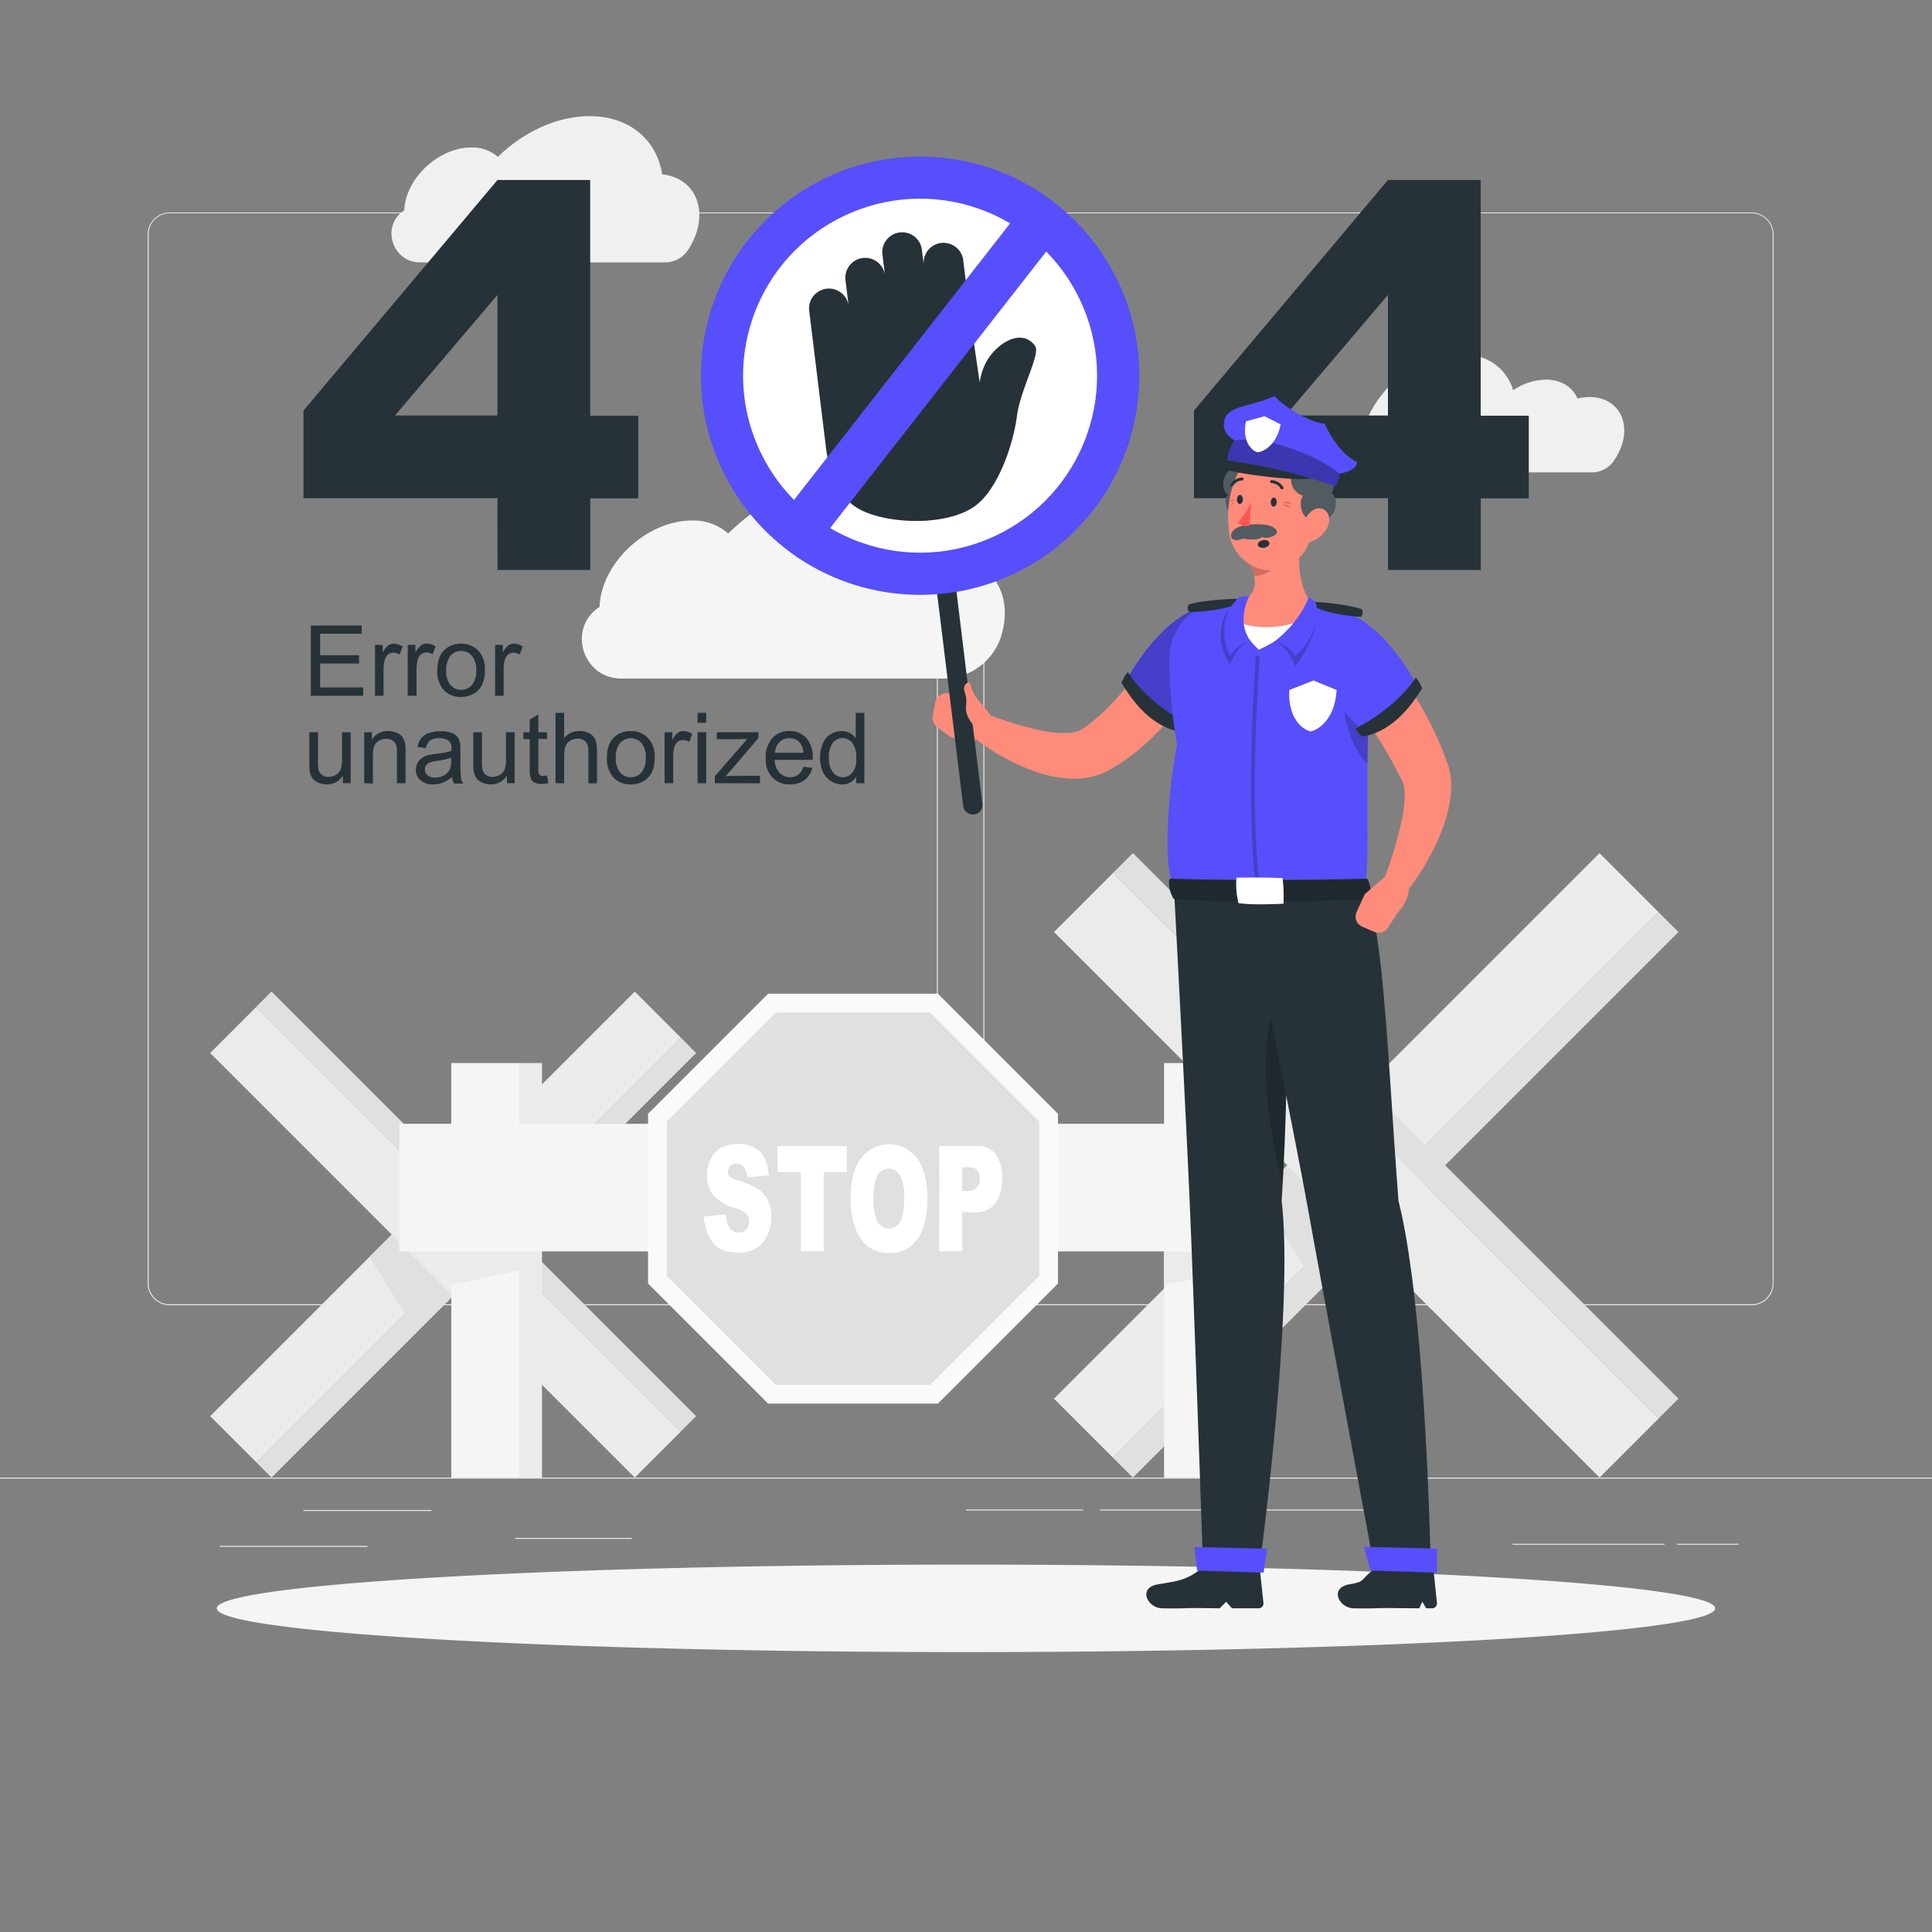 <svg xmlns="http://www.w3.org/2000/svg" width="500" height="500" fill="none"><rect width="100%" height="100%" fill="#808080" stroke="none"/><path fill="#EBEBEB" d="M500 382.4H0v.25h500v-.25zm-388.341 8.389h-33.12v.25h33.12v-.25zM163.498 398h-30.17v.25h30.17V398zm-68.396 2.07h-38.25v.25h38.25v-.25zm354.798-.541H434v.25h15.9v-.25zm-19.111 0h-39.32v.25h39.32v-.25zm-150.459-8.87H250v.25h30.33v-.25zm76.442.001h-72.1v.25h72.1v-.25zM237.001 337.8H43.911a5.71 5.71 0 0 1-5.7-5.71V60.66a5.71 5.71 0 0 1 5.7-5.66H237a5.712 5.712 0 0 1 5.71 5.71v271.38a5.715 5.715 0 0 1-1.672 4.038A5.715 5.715 0 0 1 237 337.8zM43.911 55.2a5.46 5.46 0 0 0-5.45 5.46v271.43a5.459 5.459 0 0 0 5.45 5.46H237a5.475 5.475 0 0 0 3.858-1.602 5.475 5.475 0 0 0 1.602-3.858V60.66A5.473 5.473 0 0 0 237 55.2H43.911zM453.31 337.8h-193.1a5.724 5.724 0 0 1-4.035-1.675 5.724 5.724 0 0 1-1.675-4.035V60.66a5.72 5.72 0 0 1 5.71-5.66h193.1a5.71 5.71 0 0 1 5.69 5.66v271.43a5.71 5.71 0 0 1-5.69 5.71zM260.21 55.2a5.47 5.47 0 0 0-5.46 5.46v271.43a5.473 5.473 0 0 0 5.46 5.46h193.1a5.475 5.475 0 0 0 3.858-1.602 5.475 5.475 0 0 0 1.602-3.858V60.66a5.473 5.473 0 0 0-5.46-5.46h-193.1z"/><path fill="#EBEBEB" d="m429.276 236.108-15.323-15.323-141.188 141.188 15.323 15.323 141.188-141.188z"/><path fill="#E0E0E0" d="m361.929 303.449-15.32-15.33-20.89 20.89 14.05 22.41 22.16-27.97z"/><path fill="#E0E0E0" d="m288.086 377.297 5.105 5.105 141.188-141.188-5.105-5.105-141.188 141.188z"/><path fill="#EBEBEB" d="m288.093 225.884-15.323 15.323 141.188 141.188 15.323-15.323-141.188-141.188z"/><path fill="#E0E0E0" d="m429.281 367.076 5.106-5.105-141.188-141.188-5.106 5.105 141.188 141.188z"/><path fill="#EBEBEB" d="m176.202 268.548-11.929-11.929L54.389 366.504l11.929 11.928 109.884-109.884z"/><path fill="#E0E0E0" d="m123.782 320.949-11.93-11.92-16.25 16.26 10.93 17.43 17.25-21.77z"/><path fill="#E0E0E0" d="m66.307 378.428 3.974 3.974 109.885-109.884-3.974-3.974L66.307 378.428z"/><path fill="#EBEBEB" d="m66.323 260.593-11.928 11.928 109.884 109.885 11.929-11.929L66.323 260.593z"/><path fill="#E0E0E0" d="m176.186 370.47 3.974-3.974L70.276 256.612l-3.974 3.974L176.186 370.47z"/><path fill="#F5F5F5" d="M318.872 275.109h-17.61v107.28h17.61v-107.28z"/><path fill="#EBEBEB" d="M318.872 319.689h-17.61v12.87l17.61-3.8v-9.07z"/><path fill="#EBEBEB" d="M318.86 382.4h5.87V275.12h-5.87V382.4z"/><path fill="#F5F5F5" d="M134.399 275.109h-17.61v107.28h17.61v-107.28z"/><path fill="#EBEBEB" d="M134.389 319.689h-17.6v12.87l17.6-3.8v-9.07zm.003 62.711h5.87V275.12h-5.87V382.4z"/><path fill="#F5F5F5" d="M328.109 290.84h-224.75v33.02h224.75v-33.02z"/><path fill="#EBEBEB" d="M328.11 323.85h3.3v-33.02h-3.3v33.02z"/><path fill="#FAFAFA" d="M242.729 257.17h-43.94l-31.07 31.07v43.94l31.07 31.07h43.94l31.07-31.07v-43.94l-31.07-31.07z"/><path fill="#E0E0E0" d="M240.72 262.02H200.8l-28.23 28.23v39.92l28.23 28.23h39.92l28.23-28.23v-39.92l-28.23-28.23z"/><path fill="#fff" d="m182.191 314.82 5.62-.5a7.896 7.896 0 0 0 .74 3 2.867 2.867 0 0 0 2.61 1.65 2.353 2.353 0 0 0 2-.84 2.995 2.995 0 0 0 .69-2 2.998 2.998 0 0 0-.66-1.9 6.491 6.491 0 0 0-3-1.58 11.318 11.318 0 0 1-5.54-3.3 8.005 8.005 0 0 1-1.67-5.26 9.415 9.415 0 0 1 .85-4 6.653 6.653 0 0 1 2.57-2.93 8.772 8.772 0 0 1 4.7-1.07 7.54 7.54 0 0 1 5.59 1.94c1.28 1.29 2 3.35 2.29 6.17l-5.57.47a5.128 5.128 0 0 0-.93-2.68 2.466 2.466 0 0 0-2-.83 1.922 1.922 0 0 0-1.55.62c-.35.424-.535.96-.52 1.51-.005.43.148.846.43 1.17a4.11 4.11 0 0 0 2 1 19.665 19.665 0 0 1 5.55 2.4 7.118 7.118 0 0 1 2.44 3c.52 1.269.779 2.629.76 4a11.321 11.321 0 0 1-1 4.82 7.573 7.573 0 0 1-2.85 3.36 8.518 8.518 0 0 1-4.6 1.14c-3.246 0-5.496-.893-6.75-2.68a12.815 12.815 0 0 1-2.2-6.68zm18.981-18.22h18v6.73h-6v20.49h-5.91v-20.49h-6l-.09-6.73zm18.967 13.629c0-4.44.87-7.9 2.61-10.38a9.09 9.09 0 0 1 3.207-2.721 9.088 9.088 0 0 1 8.184-.034 9.102 9.102 0 0 1 3.229 2.695c1.753 2.433 2.63 5.837 2.63 10.21a22.764 22.764 0 0 1-1.13 7.83 10.526 10.526 0 0 1-3.26 4.75 8.261 8.261 0 0 1-5.31 1.7 9.144 9.144 0 0 1-5.35-1.47 10.15 10.15 0 0 1-3.44-4.64 20.819 20.819 0 0 1-1.37-7.94zm5.91 0c0 2.753.36 4.727 1.08 5.92a3.305 3.305 0 0 0 2.935 1.78 3.31 3.31 0 0 0 2.935-1.78c.7-1.18 1-3.29 1-6.33a11.193 11.193 0 0 0-1.08-5.62 3.355 3.355 0 0 0-3-1.77 3.243 3.243 0 0 0-1.688.497 3.236 3.236 0 0 0-1.182 1.303c-.667 1.253-1 3.267-1 6.04v-.04zM243.11 296.6h9.82a5.595 5.595 0 0 1 4.81 2.18 10.297 10.297 0 0 1 1.59 6.18 10.508 10.508 0 0 1-1.74 6.44 6.204 6.204 0 0 1-5.31 2.32H249v10.1h-5.93l.04-27.22zm5.89 11.61h1.45a2.93 2.93 0 0 0 2.4-.85 3.283 3.283 0 0 0 .69-2.16 3.787 3.787 0 0 0-.54-2.2 2.509 2.509 0 0 0-2.25-.89H249v6.1z"/><path fill="#F0F0F0" d="M411.35 102.75a13.659 13.659 0 0 0-3.1.37c-1.32-3-4.25-4.87-8.2-4.87a15.531 15.531 0 0 0-8.45 2.75c-1.68-5.64-6.71-9.41-13.73-9.41-10 0-20.45 7.64-24.23 17.4a12.108 12.108 0 0 0-2.82-.32h-.94c-8.61.58-8 13.58.67 13.58H412a6.768 6.768 0 0 0 5.47-2.75 15.777 15.777 0 0 0 2.39-4.76c1.9-6.62-1.86-11.99-8.51-11.99zM171.361 45.13c-1.34-8.88-8.42-15.07-18.77-15.07-8.48 0-17.22 4.15-23.73 10.54a10 10 0 0 0-6.86-2.44c-7.18 0-14.71 5.82-16.83 13a12.964 12.964 0 0 0-.53 3.26l-.15.1c-5.94 4-3 13.39 4.24 13.39h63.27a7.243 7.243 0 0 0 6.1-3.25 18.68 18.68 0 0 0 2.27-4.88c2.21-7.64-1.76-13.93-9.01-14.65z"/><path fill="#F5F5F5" d="M246.88 144.3c-1.84-12.21-11.57-20.72-25.8-20.72-11.67 0-23.68 5.71-32.62 14.49a13.667 13.667 0 0 0-9.42-3.36c-9.86 0-20.23 8-23.14 17.87a17.91 17.91 0 0 0-.73 4.48l-.2.13c-8.19 5.57-4.13 18.41 5.77 18.41H244a15.738 15.738 0 0 0 15.14-11.06v-.12c3.18-10.49-2.29-19.14-12.26-20.12zm3.119 283.26c107.083 0 193.89-5.068 193.89-11.32 0-6.252-86.807-11.32-193.89-11.32-107.082 0-193.89 5.068-193.89 11.32 0 6.252 86.808 11.32 193.89 11.32z"/><path fill="#263238" d="M128.739 128.92h-50.2v-22.66l50.2-59.67h24v61h12.45v21.38h-12.43v18.54h-24l-.02-18.59zm0-21.38V76.33l-26.52 31.21h26.52zM359.2 128.92H309v-22.66l50.2-59.67h24v61h12.45v21.38h-12.43v18.54h-24l-.02-18.59zm0-21.38V76.33l-26.52 31.21h26.52z"/><path fill="#FF8B7B" d="M311.821 173.19c-.44.79-.78 1.36-1.17 2-.39.64-.78 1.24-1.17 1.86-.79 1.22-1.63 2.4-2.48 3.58a82.361 82.361 0 0 1-5.51 6.81 65.328 65.328 0 0 1-6.41 6.25 45.755 45.755 0 0 1-7.67 5.38c-.86.502-1.76.933-2.69 1.29-.972.371-1.976.652-3 .84a22.318 22.318 0 0 1-5.53.26 34.212 34.212 0 0 1-9.33-2.16 55.918 55.918 0 0 1-8-3.8 57.883 57.883 0 0 1-7.2-4.86 3.5 3.5 0 0 1 3.42-6l.18.07a88.699 88.699 0 0 0 14.53 4.41c2.186.456 4.419.64 6.65.55a9.413 9.413 0 0 0 2.56-.47c.309-.101.607-.231.89-.39.28-.16.33-.21.9-.6a53.233 53.233 0 0 0 10.21-9.85 95.33 95.33 0 0 0 4.55-6c.74-1 1.44-2.07 2.15-3.11l1-1.56.94-1.47.16-.25a7.004 7.004 0 0 1 9.456-2.173 7 7 0 0 1 2.544 9.363l.02.03z"/><path fill="#FF8B7B" d="m256.74 185.46-7.67-5.08-3.25 10.2a9.672 9.672 0 0 0 9.86-.5l1.06-4.62zm-14.739-3.55-.6 3.25a3.107 3.107 0 0 0 1.22 3.08l3.17 2.34 3.25-10.2-3.08-.9a3.131 3.131 0 0 0-3.96 2.43z"/><path fill="#564FFB" d="M312.062 156.94c-7.81 1.23-15.71 10.4-20.46 18.95a30.345 30.345 0 0 0 13.53 12.42s9.26-8.76 13-15.24 1.28-17.3-6.07-16.13z"/><path fill="#000" d="M312.062 156.94c-7.81 1.23-15.71 10.4-20.46 18.95a30.345 30.345 0 0 0 13.53 12.42s9.26-8.76 13-15.24 1.28-17.3-6.07-16.13z" opacity=".2"/><path fill="#263238" d="M291.9 173.929a8.925 8.925 0 0 0-1.67 2.79c1.95 3 6.58 11 15.22 12.7a3.995 3.995 0 0 0 1.81-2.13s-9.94-4.9-15.36-13.36z"/><path fill="#564FFB" d="M343.53 156.67a104.54 104.54 0 0 0-28.57-.82c-7.1.91-12.4 7.44-12.35 14.59a131.83 131.83 0 0 0 2 22.25c-2.61 13.75-3.55 32.44-.8 36.56l49.19.69c2.11-5.88-.54-31.33 2.27-57.9a14.055 14.055 0 0 0-11.74-15.37z"/><path fill="#000" d="M324.999 229.31c-2.81-22.13 0-59.14 0-59.52l1 .08c0 .37-2.79 37.28 0 59.31l-1 .13z" opacity=".2"/><path fill="#263238" d="M319.648 156.539c1.69-.63 1.06-1.57 1.06-1.57s-7.68 0-13 1.43c-.81.86.06 2 .06 2s6.85.02 11.88-1.86z"/><path fill="#000" d="M322.791 155s-3.17 5.86 1.07 11.19c-3.36 0-5.53 5.73-5.53 5.73s-6.56-9.12 1.83-16.41c.47-.73 2.63-.51 2.63-.51z" opacity=".2"/><path fill="#fff" d="M319.401 157.84c-.82 3.58 6.39 10.33 6.39 10.33s12.75-6.16 13.56-9.69l-19.95-.64z"/><path fill="#000" d="M348.181 178.79c-1.36 2.62.45 14 5.7 18.81.06-4.7.2-9.69.5-14.82l-6.2-3.99z" opacity=".2"/><path fill="#FF8B7B" d="m336.69 137.25-13.16 8.64c1.56 3.82 2.29 7.8-2.21 9.64a3.12 3.12 0 0 0 0 5.79c1.326.482 2.713.775 4.12.87a24.69 24.69 0 0 0 12.38-2 3.149 3.149 0 0 0 1.14-4.67c-3.45-4.88-3.03-13.36-2.27-18.27z"/><path fill="#000" d="m331.329 140.77-7.79 5.11a17.4 17.4 0 0 1 1 3.24c3.11-.18 7.17-2.64 7.25-5.21a7.357 7.357 0 0 0-.46-3.14z" opacity=".2"/><path fill="#263238" d="M322.082 120.77c3.35-.07 4.26 4.74 3 6.37 2.54.55 3.77 3.52 3 5s-3.71 3.15-6.33 2.49c-4.49-1.12-5.26-4.85-4-6.55-2.4-1.98-1.18-8.08 4.33-7.31z"/><path fill="#fff" d="M322.082 120.77c3.35-.07 4.26 4.74 3 6.37 2.54.55 3.77 3.52 3 5s-3.71 3.15-6.33 2.49c-4.49-1.12-5.26-4.85-4-6.55-2.4-1.98-1.18-8.08 4.33-7.31z" opacity=".2"/><path fill="#FF8B7B" d="M341 128.7c-1 7.89-1.19 12.56-5.46 16.34-6.43 5.67-16 1.31-17.36-6.75-1.24-7.25.61-18.94 8.58-21.52a11.004 11.004 0 0 1 10.4 2.05 10.995 10.995 0 0 1 3.84 9.88z"/><path fill="#263238" d="M340.051 134.73c-3.35 0-4.09-4.88-2.81-6.46-2.52-.65-3.64-3.66-2.86-5.14.78-1.48 3.81-3 6.41-2.27 4.45 1.28 5.1 5 3.81 6.69 2.4 2.1.93 8.12-4.55 7.18z"/><path fill="#fff" d="M340.051 134.73c-3.35 0-4.09-4.88-2.81-6.46-2.52-.65-3.64-3.66-2.86-5.14.78-1.48 3.81-3 6.41-2.27 4.45 1.28 5.1 5 3.81 6.69 2.4 2.1.93 8.12-4.55 7.18z" opacity=".2"/><path fill="#000" d="M332 129.999a3.18 3.18 0 0 1 2.41.31 6.375 6.375 0 0 1-2.41-.31zm0 .541a2.611 2.611 0 0 1 2.05.82 5.298 5.298 0 0 1-2.05-.82zm-12.529-1.15a.782.782 0 0 0-.616-.08.789.789 0 0 0-.484.39c.393.046.789-.066 1.1-.31zm.01.61s-.61-.09-.93.82c.382-.178.705-.463.93-.82z" opacity=".2"/><path fill="#FF8B7B" d="M343.379 136.74a7.495 7.495 0 0 1-4.22 3.48c-2.28.66-3.19-1.62-2.37-4 .75-2.13 2.82-5.05 5-4.66 2.18.39 2.79 3.07 1.59 5.18z"/><path fill="#263238" d="M330.4 130c0 .64-.41 1.14-.84 1.11-.43-.03-.73-.58-.68-1.23.05-.65.41-1.14.84-1.11.43.03.73.6.68 1.23zm-3.2 11.75c-.82.16-1.57-.16-1.67-.7-.1-.54.5-1.1 1.32-1.26.82-.16 1.57.16 1.67.7.1.54-.52 1.11-1.32 1.26zm-5.552-12.44c0 .64-.42 1.14-.84 1.11-.42-.03-.74-.58-.69-1.23.05-.65.42-1.14.84-1.11.42.03.73.58.69 1.23zm1.991 6.44c-4.68.32-5.58 2.6-4.76 3.6.82 1 2.82 0 2.82 0s3.79.81 4.9-.4c1.79.76 4.52-.66 3.75-1.74-.77-1.08-2.7-1.74-6.71-1.46z"/><path fill="#fff" d="M323.639 135.75c-4.68.32-5.58 2.6-4.76 3.6.82 1 2.82 0 2.82 0s3.79.81 4.9-.4c1.79.76 4.52-.66 3.75-1.74-.77-1.08-2.7-1.74-6.71-1.46z" opacity=".2"/><path fill="#FF5652" d="M323.782 130a22.817 22.817 0 0 1-3.45 5.29 3.782 3.782 0 0 0 3.05.81l.4-6.1z"/><path fill="#263238" d="M331.809 126.64a.504.504 0 0 0 .18-.06.396.396 0 0 0 .166-.242.374.374 0 0 0-.056-.288 3.784 3.784 0 0 0-3-1.79.38.38 0 1 0 0 .76c.478.034.941.183 1.35.434.409.25.752.595 1 1.006a.381.381 0 0 0 .36.18zm-13.027-.75a.404.404 0 0 0 .32-.17 2.99 2.99 0 0 1 2.36-1.38.38.38 0 0 0 0-.76 3.743 3.743 0 0 0-3 1.72.372.372 0 0 0-.056.283.38.38 0 0 0 .166.237.33.33 0 0 0 .21.07zm12.907 184.91c2.24-36.08 1.74-73.1-2.15-81.16l-25.75-.39s3.21 60.32 4.21 84.35c1.05 25 3.29 90 3.29 90l14.9.18s8.74-65.07 5.5-92.98z"/><path fill="#000" d="M332.8 255.65c-8.79 9.6-4.68 36.18-.85 50.82 1.05-18.31 1.33-36.54.85-50.82z" opacity=".2"/><path fill="#263238" d="m326 405.66-13.1-.17a3.63 3.63 0 0 0-2.32.69c-3.8 3-6.69 3.09-11 3.86-5.17.93-2.61 6.13 1.2 6.19 6.3.1 5.77-.13 11.15-.05l3.72.05 1.68-1.71 1.49 1.71h6.88a1.26 1.26 0 0 0 1.28-1.39l-.98-9.18z"/><path fill="#564FFB" d="M327.001 407c-.23 0-17.19-.54-17.19-.54l-.69-6.09 18.81.42-.93 6.21z"/><path fill="#263238" d="M361.929 310.8c-2.76-36.08-3.93-72.8-8.93-80.86l-31.05-.4s12.35 60 16.69 84.06c4.51 25 16.65 90 16.65 90l14.93.18s-1.22-65.07-8.29-92.98zm9 94.86-13.11-.171a3.623 3.623 0 0 0-2.31.69c-3.8 3-2.06 3.091-6.37 3.861-5.17.93-2.621 6.13 1.189 6.19 6.3.1 5.781-.131 11.151-.051l5.84.051.77-1.711 1 1.711h1.54a1.269 1.269 0 0 0 .933-.418 1.254 1.254 0 0 0 .317-.973l-.95-9.179z"/><path fill="#564FFB" d="M371.92 407c-.24 0-17.27-.54-17.27-.54l-1.65-6.13 18.87.42.05 6.25zm-48.608-252.71s-3.69 6.57.55 11.9c-3.36 0-5.56 3.64-5.56 3.64s-4.47-9 2.14-15c.46-.68 2.87-.54 2.87-.54z"/><path fill="#263238" d="M354.331 232.68c-17.57.73-37.72.95-50.32 0a.454.454 0 0 1-.35-.19 8.008 8.008 0 0 1-1.09-4.64.473.473 0 0 1 .48-.43c16.63.45 33.16.43 50.54 0a.475.475 0 0 1 .45.29c.582 1.439.834 2.99.74 4.54a.456.456 0 0 1-.141.302.456.456 0 0 1-.309.128z"/><path fill="#000" d="M354.331 232.68c-17.57.73-37.72.95-50.32 0a.454.454 0 0 1-.35-.19 8.008 8.008 0 0 1-1.09-4.64.473.473 0 0 1 .48-.43c16.63.45 33.16.43 50.54 0a.475.475 0 0 1 .45.29c.582 1.439.834 2.99.74 4.54a.456.456 0 0 1-.141.302.456.456 0 0 1-.309.128z" opacity=".2"/><path fill="#fff" d="M320.002 227.14a19.078 19.078 0 0 0 .53 6.59c3.81.59 11.63.15 11.63.15a38.171 38.171 0 0 0-.24-6.64c-6-.24-11.92-.1-11.92-.1z"/><path fill="#FF8B7B" d="m355.131 166.72.57.51.45.42.85.82c.55.54 1.05 1.08 1.56 1.63a59.6 59.6 0 0 1 2.85 3.36 76.516 76.516 0 0 1 5 7.06 89.866 89.866 0 0 1 7.53 15.24c.27.71.48 1.14.86 2.35.301.979.515 1.983.64 3a23.07 23.07 0 0 1-.07 5.35 37.49 37.49 0 0 1-2.4 8.91 60.952 60.952 0 0 1-3.74 7.71 62.054 62.054 0 0 1-4.67 7 3.501 3.501 0 0 1-6.021-.882 3.498 3.498 0 0 1-.049-2.408l.06-.17a110.3 110.3 0 0 0 4.23-14.39c.491-2.183.746-4.413.76-6.65.002-.867-.105-1.73-.32-2.57a9.973 9.973 0 0 0-1-2.17 109.154 109.154 0 0 0-7.49-12.77c-1.37-2-2.83-4-4.33-5.82-.75-.94-1.53-1.83-2.3-2.71l-1.16-1.27-.56-.59-.26-.27-.17-.16a7.004 7.004 0 0 1 9.19-10.57l-.01.04z"/><path fill="#564FFB" d="M346.509 158.06c7.79 1.35 15.55 10.63 20.18 19.25a30.367 30.367 0 0 1-13.69 12.22s-9.14-8.9-12.79-15.42c-3.65-6.52-1.03-17.32 6.3-16.05z"/><path fill="#263238" d="M366.421 175.34a9.073 9.073 0 0 1 1.63 2.82c-2 3-6.74 10.93-15.41 12.48a4 4 0 0 1-1.77-2.16s10.01-4.76 15.55-13.14zm-25.55-17.98c-1.61-.69-1-1.6-1-1.6s7.41.26 12.48 1.87c.75.89-.13 2-.13 2s-6.57-.22-11.35-2.27z"/><path fill="#000" d="M338.93 155.56s-1.68 5.86-9.36 10.64c3.36 0 5.61 6.13 5.61 6.13s7-8.22 5.38-16.33c-.47-.72-1.63-.44-1.63-.44z" opacity=".2"/><path fill="#564FFB" d="M338.71 154.5s-2 6.34-9.14 11.7c3.36 0 5.69 3.63 5.69 3.63s6.88-5.72 5.3-13.83a6.753 6.753 0 0 0-1.85-1.5z"/><path fill="#fff" d="M345.909 178.57c-.46 8.64-5.93 10.7-6.7 10.7-.77 0-6-2.06-5.54-10.7l6.25-2.46 5.99 2.46z"/><path fill="#FF8B7B" d="m359.371 226.1-6.16 5.3 8.17 5.31s5-5.48 2.52-8.6l-4.53-2.01zm-6.851 13.71 3.17 1.37a2.822 2.822 0 0 0 3.49-1.05l2.2-3.42-8.17-5.31-2.13 4.65a2.825 2.825 0 0 0 .527 3.123c.259.271.569.488.913.637z"/><path fill="#263238" d="M317.701 119.13c-5.49.75-3.65 2.49 8.59 4.05 12.24 1.56 15.31.33 15.31.33s-14.06-4.41-23.9-4.38z"/><path fill="#564FFB" d="M345.392 125.89s-10.75-4.37-27.69-6.76c-.21-2.49 1.84-5.13 1.84-5.13s-3.78-1.89-2.61-5.5c1.17-3.61 6.58-3.14 12.89-6 2.31 2.54 8.66 6.67 13 7.2 1.07 2.21 3.87 7.74 8.41 9.87-.07 2.41-4.58 3-4.58 3a4.613 4.613 0 0 1-1.26 3.32z"/><path fill="#000" d="M346.639 122.57c-3.93-3.57-17.89-10.09-27.1-8.57 0 0-2.05 2.65-1.84 5.13 16.94 2.39 27.69 6.76 27.69 6.76.417-.443.743-.965.958-1.535.214-.57.313-1.176.292-1.785z" opacity=".3"/><path fill="#fff" d="M331.439 109.84c-1.21 6.16-5.41 7.27-6 7.21-.59-.06-4.19-1.88-3-8l4.83-1.34 4.17 2.13z"/><path fill="#263238" d="M251.752 210.78a2.504 2.504 0 0 1-2.48-2.2l-7.14-58.19a2.52 2.52 0 0 1 4.052-2.289c.526.412.867 1.016.948 1.679l7.1 58.22a2.502 2.502 0 0 1-.504 1.847 2.5 2.5 0 0 1-1.666.943l-.31-.01z"/><path fill="#FF8B7B" d="M250.162 184.6c-.61-2.24.54-2.57-.57-5.75-.59-1.69 1.35-3 1.59-1.64.9 4.95 7.47 7.72 5.19 10.85-2.28 3.13-5.61-1.22-6.21-3.46z"/><path fill="#564FFB" d="M294.729 100.786c1.961-31.258-21.789-58.188-53.048-60.15-31.258-1.96-58.188 21.79-60.15 53.048-1.961 31.259 21.79 58.189 53.048 60.15 31.259 1.961 58.189-21.789 60.15-53.048z"/><path fill="#fff" d="M281.285 112.521c8.448-23.843-4.032-50.019-27.874-58.466-23.843-8.448-50.019 4.032-58.467 27.874-8.447 23.842 4.032 50.019 27.875 58.466 23.842 8.448 50.018-4.032 58.466-27.874z"/><path fill="#263238" d="M267.872 89.49c-3.76-5.08-11 0-13.17 5.34a14.502 14.502 0 0 0-1.15 4.17l-2.39-16.31-1.89-15.46a5.154 5.154 0 0 0-5.719-4.348 5.148 5.148 0 0 0-4.501 5.598l-.47-3.85a5.149 5.149 0 0 0-3.734-4.328 5.142 5.142 0 0 0-6.476 5.588l.66 5.36a5.16 5.16 0 0 0-2.206-3.621 5.146 5.146 0 0 0-8.014 4.88l.82 6.69a5.143 5.143 0 1 0-10.21 1.25l1.64 13.37 1.17 9.591 1.55 12.59c1.1 9 4.61 14.08 9.82 16.37 8 3.51 22.65 3.55 29.23-1.79 5.76-4.67 9.46-15.92 10.35-22.89.89-6.97 6.22-16.15 4.69-18.2z"/><path fill="#564FFB" d="m276.512 57.744-9.336-7.297-67.449 86.299 9.337 7.297 67.448-86.299z"/><path fill="#263238" d="M80.438 180.08v-18.2h13.17V164h-10.76v5.58h10.07v2.14h-10.07v6.19h11.15v2.15l-13.56.02zm16.612 0v-13.19h2v2a5.549 5.549 0 0 1 1.421-1.85 2.449 2.449 0 0 1 1.43-.45c.82.023 1.617.276 2.3.73l-.77 2.07a3.194 3.194 0 0 0-1.64-.48 2.07 2.07 0 0 0-1.31.44 2.398 2.398 0 0 0-.84 1.22 8.94 8.94 0 0 0-.37 2.61v6.9h-2.22zm8.47 0v-13.19h2v2A5.525 5.525 0 0 1 109 167a2.463 2.463 0 0 1 1.43-.45c.82.022 1.617.275 2.3.73l-.77 2.07a3.194 3.194 0 0 0-1.64-.48 2.063 2.063 0 0 0-1.31.44 2.396 2.396 0 0 0-.84 1.22 8.903 8.903 0 0 0-.37 2.61v6.9l-2.28.04zm7.659-6.59c0-2.44.666-4.25 2-5.43a6.09 6.09 0 0 1 4.14-1.47 5.907 5.907 0 0 1 4.45 1.79 6.794 6.794 0 0 1 1.73 4.92 8.742 8.742 0 0 1-.77 4 5.387 5.387 0 0 1-2.22 2.26 6.447 6.447 0 0 1-3.19.81 5.936 5.936 0 0 1-4.47-1.77 7.1 7.1 0 0 1-1.67-5.11zm2.3 0a5.64 5.64 0 0 0 1.1 3.79 3.691 3.691 0 0 0 5.55 0 5.778 5.778 0 0 0 1.11-3.87 5.44 5.44 0 0 0-1.11-3.7 3.69 3.69 0 0 0-2.775-1.253 3.705 3.705 0 0 0-2.775 1.253 5.64 5.64 0 0 0-1.1 3.78zm12.65 6.59v-13.19h2v2a5.405 5.405 0 0 1 1.42-1.85 2.449 2.449 0 0 1 1.43-.45c.82.023 1.617.276 2.3.73l-.77 2.07a3.216 3.216 0 0 0-1.64-.48 2.094 2.094 0 0 0-1.32.44 2.386 2.386 0 0 0-.83 1.22 8.608 8.608 0 0 0-.37 2.61v6.9h-2.22zM88.75 202.69v-1.94a4.838 4.838 0 0 1-4.19 2.25 5.28 5.28 0 0 1-2.17-.45 3.62 3.62 0 0 1-1.51-1.12 4.54 4.54 0 0 1-.69-1.66 11.67 11.67 0 0 1-.13-2.09v-8.18h2.23v7.31c-.026.789.02 1.579.14 2.36a2.37 2.37 0 0 0 .89 1.39 2.82 2.82 0 0 0 1.69.5 3.725 3.725 0 0 0 1.89-.51c.56-.32.998-.816 1.25-1.41a7.134 7.134 0 0 0 .36-2.57v-7.07h2.24v13.19h-2zm5.5 0V189.5h2v1.87a4.758 4.758 0 0 1 4.2-2.17 5.366 5.366 0 0 1 2.19.43 3.484 3.484 0 0 1 1.5 1.12c.342.501.58 1.065.7 1.66.1.718.14 1.444.12 2.17v8.11h-2.23v-8a5.84 5.84 0 0 0-.27-2 2.139 2.139 0 0 0-.92-1.08 2.915 2.915 0 0 0-1.56-.4 3.665 3.665 0 0 0-2.47.9c-.69.61-1 1.76-1 3.45v7.2l-2.26-.07zm22.751-1.63a8.198 8.198 0 0 1-2.4 1.49 6.825 6.825 0 0 1-2.46.44 4.792 4.792 0 0 1-3.34-1.07 3.467 3.467 0 0 1-1.17-2.71 3.638 3.638 0 0 1 1.6-3.05 5.259 5.259 0 0 1 1.61-.74 17.74 17.74 0 0 1 2-.33 20.635 20.635 0 0 0 4-.77v-.59a2.488 2.488 0 0 0-.109-1.028 2.476 2.476 0 0 0-.521-.892 3.721 3.721 0 0 0-2.55-.76 3.997 3.997 0 0 0-2.33.55 3.374 3.374 0 0 0-1.11 2l-2.18-.3a5.206 5.206 0 0 1 1-2.26 4.229 4.229 0 0 1 2-1.33 8.814 8.814 0 0 1 3-.47 7.808 7.808 0 0 1 2.75.4 3.597 3.597 0 0 1 1.55 1c.352.443.592.964.7 1.52.09.683.127 1.372.11 2.06v3a33.174 33.174 0 0 0 .14 4c.102.554.295 1.088.57 1.58h-2.34a4.69 4.69 0 0 1-.52-1.74zm-.19-5c-1.181.418-2.406.7-3.65.84a8.51 8.51 0 0 0-2 .45 1.92 1.92 0 0 0-1.19 1.79 1.898 1.898 0 0 0 .67 1.49 2.89 2.89 0 0 0 2 .6 4.588 4.588 0 0 0 2.3-.57 3.52 3.52 0 0 0 1.48-1.55 5.39 5.39 0 0 0 .36-2.23l.03-.82zm14.377 6.63v-1.94a4.842 4.842 0 0 1-4.19 2.25 5.345 5.345 0 0 1-2.18-.45 3.655 3.655 0 0 1-1.5-1.12 4.213 4.213 0 0 1-.69-1.66 11.428 11.428 0 0 1-.14-2.09v-8.18h2.24v7.31c-.025.789.022 1.579.14 2.36.12.555.436 1.048.89 1.39a2.82 2.82 0 0 0 1.69.5 3.715 3.715 0 0 0 1.89-.51c.56-.32.999-.816 1.25-1.41a7.14 7.14 0 0 0 .36-2.57v-7.07h2.24v13.19h-2zm10.383-2 .33 2a7.948 7.948 0 0 1-1.69.2 3.914 3.914 0 0 1-1.89-.38 2.22 2.22 0 0 1-.95-1 7.995 7.995 0 0 1-.27-2.63v-7.59h-1.64v-1.79h1.64v-3.27l2.22-1.34v4.61h2.25v1.74h-2.25V199a3.81 3.81 0 0 0 .12 1.23.905.905 0 0 0 .39.43c.233.125.496.183.76.17.33-.024.657-.07.98-.14zm2.187 1.999v-18.21h2.24v6.52a5 5 0 0 1 3.95-1.81 5.278 5.278 0 0 1 2.55.581 3.448 3.448 0 0 1 1.55 1.589 7.41 7.41 0 0 1 .46 3v8.36h-2.23v-8.36a3.47 3.47 0 0 0-.73-2.44 2.706 2.706 0 0 0-2.06-.759 3.669 3.669 0 0 0-1.87.509c-.557.317-.993.81-1.24 1.401a6.341 6.341 0 0 0-.38 2.429v7.22l-2.24-.03zm13.311-6.599c0-2.44.666-4.246 2-5.42a6.118 6.118 0 0 1 4.15-1.47 5.952 5.952 0 0 1 4.48 1.8 6.805 6.805 0 0 1 1.73 4.93 8.845 8.845 0 0 1-.76 4 5.36 5.36 0 0 1-2.23 2.27 6.423 6.423 0 0 1-3.18.81 5.919 5.919 0 0 1-4.48-1.78 7.088 7.088 0 0 1-1.71-5.14zm2.3 0a5.666 5.666 0 0 0 1.1 3.8 3.555 3.555 0 0 0 2.79 1.26c.527.01 1.05-.099 1.53-.318.479-.22.903-.546 1.24-.952a5.774 5.774 0 0 0 1.1-3.86 5.468 5.468 0 0 0-1.11-3.71 3.69 3.69 0 0 0-5.55 0 5.59 5.59 0 0 0-1.1 3.78zm12.631 6.6V189.5h2v2a5.328 5.328 0 0 1 1.42-1.85 2.456 2.456 0 0 1 1.43-.45 4.363 4.363 0 0 1 2.3.72l-.77 2.08a3.116 3.116 0 0 0-1.64-.49 2.116 2.116 0 0 0-1.31.44 2.45 2.45 0 0 0-.84 1.22 9.008 9.008 0 0 0-.37 2.61v6.91H172zm8.527-15.641v-2.57h2.24v2.57h-2.24zm0 15.64v-13.19h2.24v13.19h-2.24zm4.473.001v-1.81l8.4-9.64c-1 0-1.8.07-2.52.07h-5.38v-1.81h10.78v1.5l-7.14 8.37-1.38 1.53c1-.08 1.94-.12 2.82-.12h6.1v1.93l-11.68-.02zm22.92-4.251 2.31.29a5.657 5.657 0 0 1-2 3.14 6.09 6.09 0 0 1-3.77 1.12 5.987 5.987 0 0 1-4.59-1.79 6.942 6.942 0 0 1-1.7-5 7.304 7.304 0 0 1 1.72-5.17 5.783 5.783 0 0 1 4.44-1.84 5.657 5.657 0 0 1 4.33 1.8 7.189 7.189 0 0 1 1.67 5.07v.6h-9.84a5.14 5.14 0 0 0 1.23 3.32 3.679 3.679 0 0 0 2.76 1.16c.752.02 1.49-.208 2.1-.65a4.302 4.302 0 0 0 1.34-2.05zm-7.34-3.61h7.36a4.505 4.505 0 0 0-.84-2.5 3.443 3.443 0 0 0-2.77-1.29 3.544 3.544 0 0 0-2.59 1 4.071 4.071 0 0 0-1.16 2.79zm21.008 7.861V201a4.093 4.093 0 0 1-3.69 2 5.188 5.188 0 0 1-2.9-.87 5.77 5.77 0 0 1-2.05-2.43 8.445 8.445 0 0 1-.72-3.58 9.423 9.423 0 0 1 .66-3.59 5.114 5.114 0 0 1 2-2.46 5.299 5.299 0 0 1 2.94-.86 4.477 4.477 0 0 1 2.13.5c.594.32 1.109.768 1.51 1.31v-6.53h2.23v18.21l-2.11-.01zm-7.06-6.58a5.701 5.701 0 0 0 1.06 3.78 3.242 3.242 0 0 0 2.52 1.26 3.144 3.144 0 0 0 2.49-1.2 5.49 5.49 0 0 0 1-3.66 6.218 6.218 0 0 0-1-4 3.214 3.214 0 0 0-2.57-1.27 3.094 3.094 0 0 0-2.49 1.22 6.003 6.003 0 0 0-1.01 3.87z"/></svg>